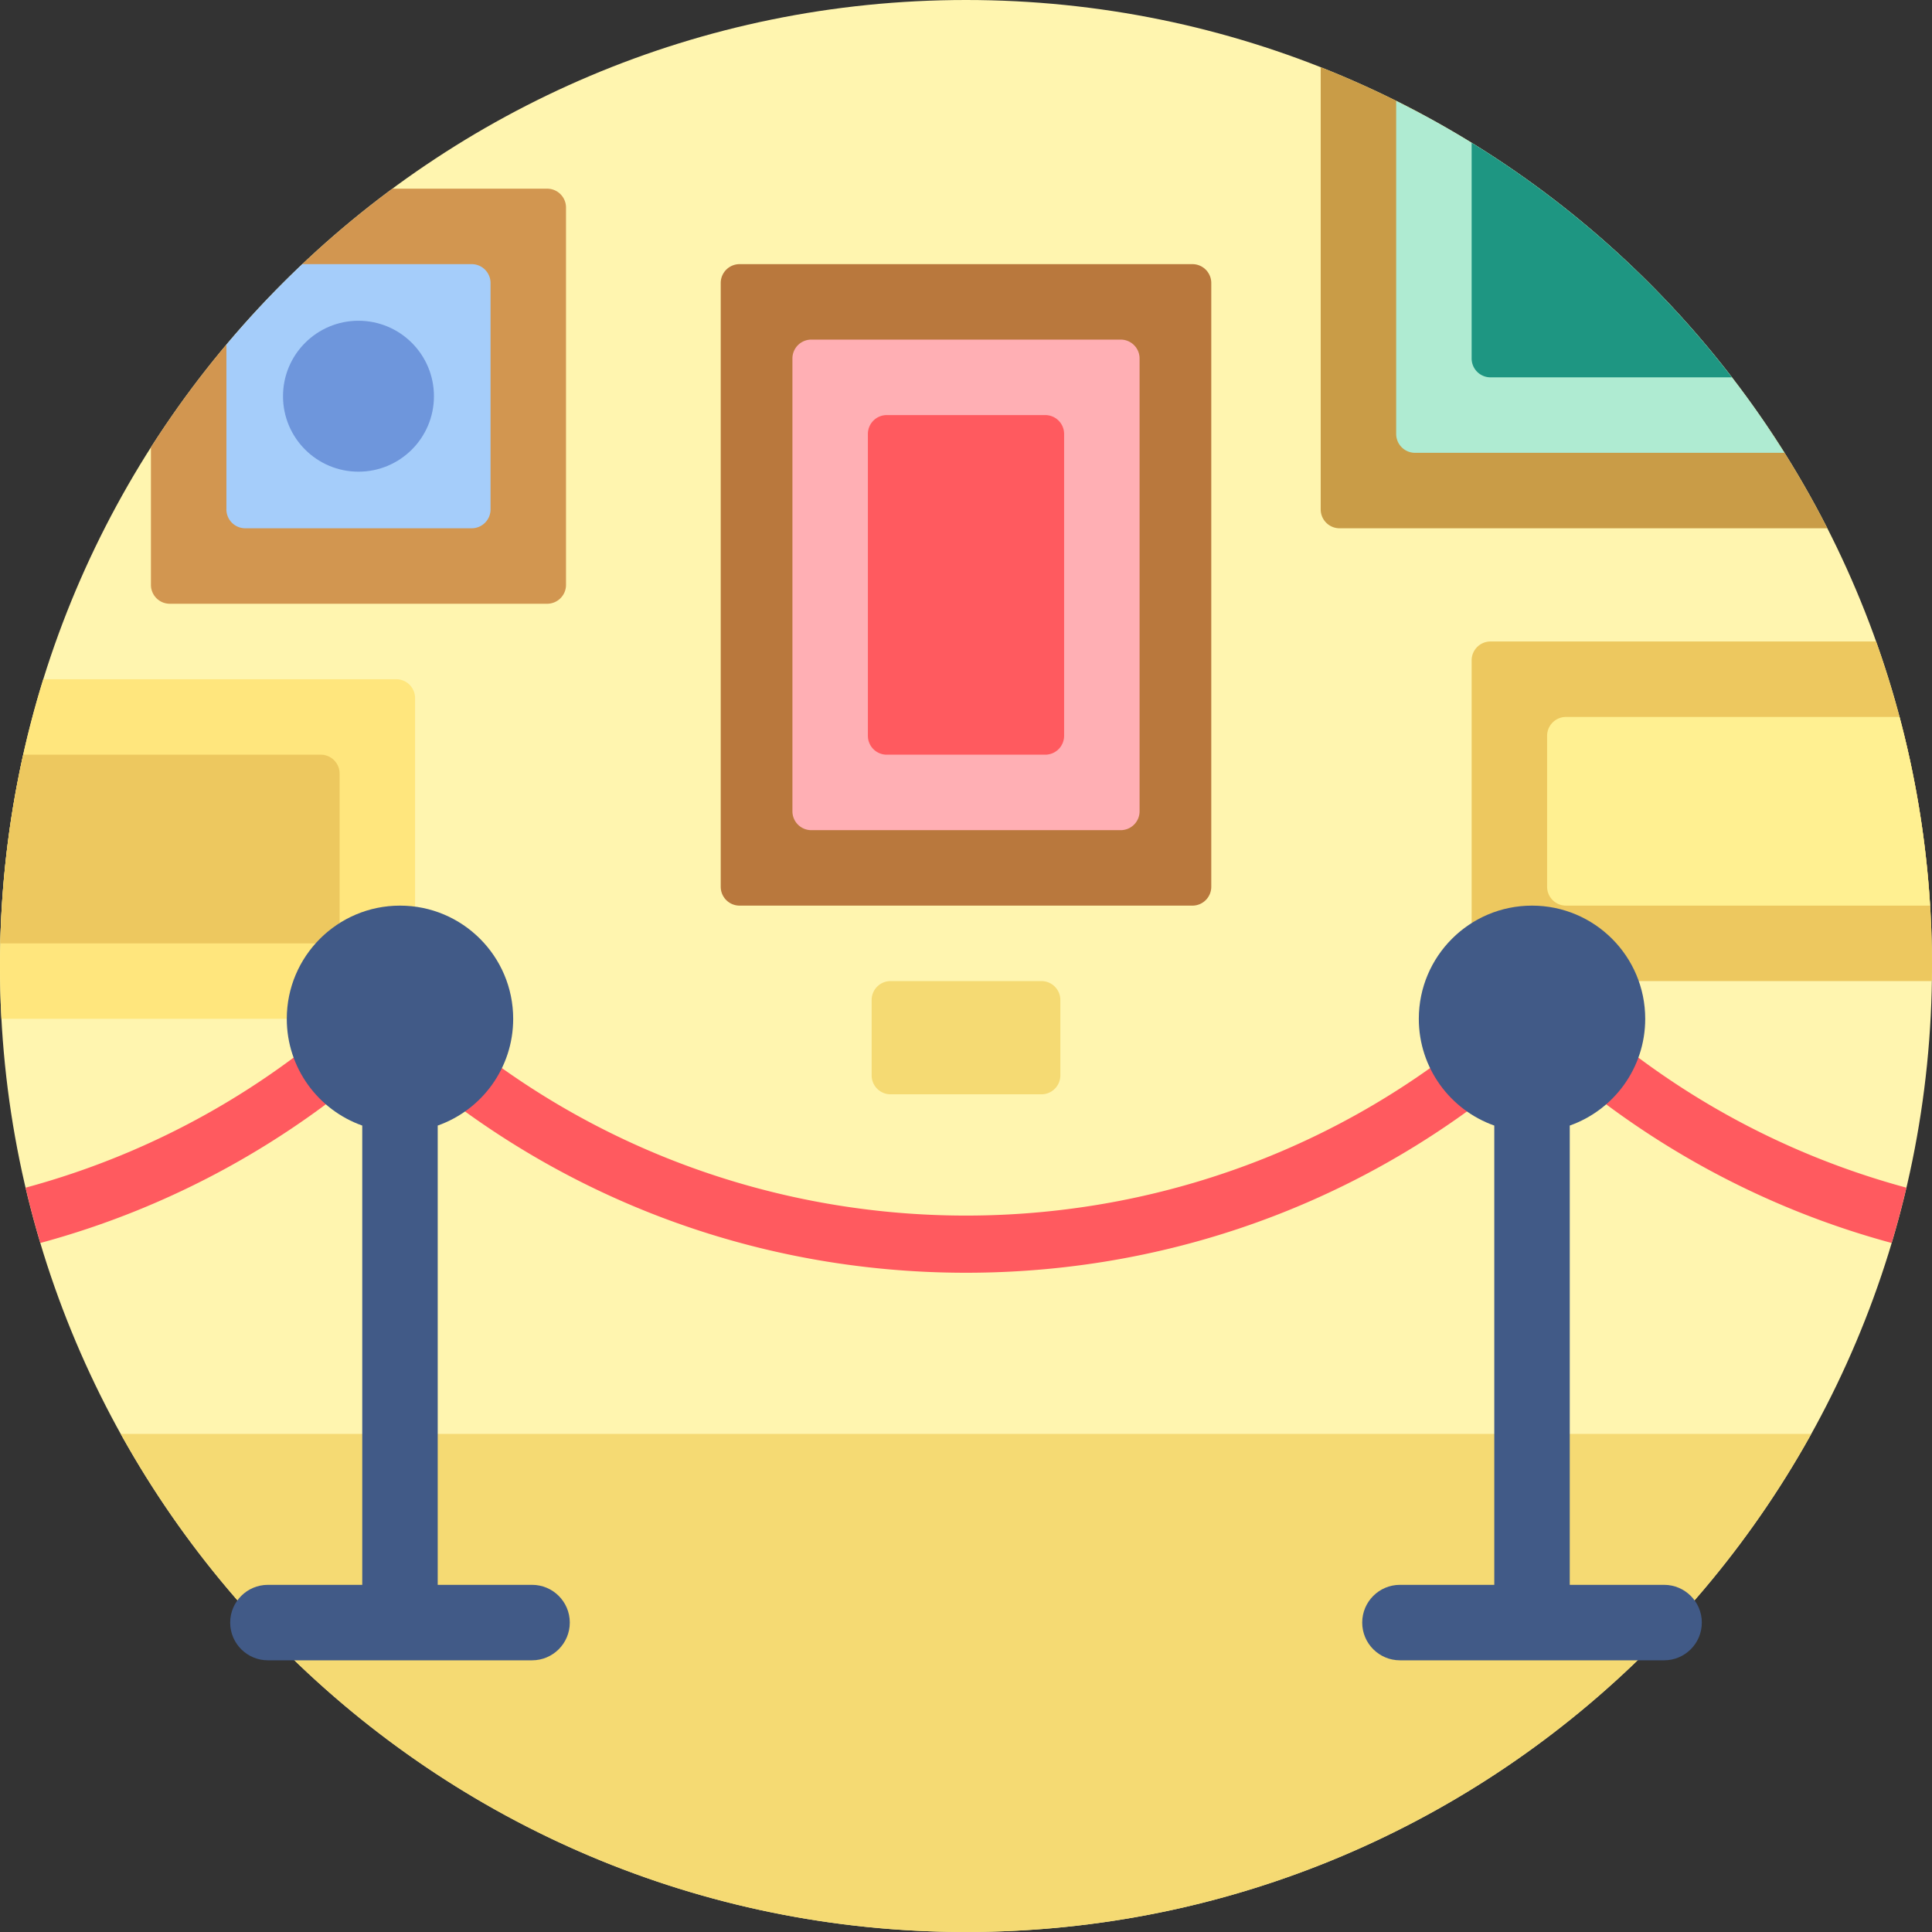 <svg xmlns="http://www.w3.org/2000/svg" version="1.1" xmlns:xlink="http://www.w3.org/1999/xlink" width="512" height="512" x="0" y="0" viewBox="0 0 512 512" style="enable-background:new 0 0 512 512" xml:space="preserve" class=""><rect x="0" y="0" width="512" height="512" fill="#333333" stroke="none"/><g><path d="M512 256c0 141.385-114.615 256-256 256S0 397.385 0 256 114.615 0 256 0s256 114.615 256 256z" style="" fill="#FFF5AF" data-original="#fff5af" class=""></path><path d="M110 185v80a5 5 0 0 1-5 5H.385A260.939 260.939 0 0 1 0 256c0-26.463 4.017-51.988 11.472-76H105a5 5 0 0 1 5 5z" style="" fill="#FFE67D" data-original="#ffe67d"></path><path d="M512 256c0 1.337-.03 2.667-.051 4H395a5 5 0 0 1-5-5v-80a5 5 0 0 1 5-5h102.178C506.764 196.881 512 225.827 512 256zM85 200H6.16a256.46 256.46 0 0 0-6.084 50H85a5 5 0 0 0 5-5v-40a5 5 0 0 0-5-5z" style="" fill="#EDC85F" data-original="#edc85f"></path><path d="M316 240H196a5 5 0 0 1-5-5V75a5 5 0 0 1 5-5h120a5 5 0 0 1 5 5v160a5 5 0 0 1-5 5z" style="" fill="#B9783D" data-original="#b9783d"></path><path d="M297 220h-82a5 5 0 0 1-5-5V95a5 5 0 0 1 5-5h82a5 5 0 0 1 5 5v120a5 5 0 0 1-5 5z" style="" fill="#FFAFB4" data-original="#ffafb4"></path><path d="M277 200h-42a5 5 0 0 1-5-5v-80a5 5 0 0 1 5-5h42a5 5 0 0 1 5 5v80a5 5 0 0 1-5 5z" style="" fill="#FF5A5F" data-original="#ff5a5f"></path><path d="M468.496 113.227A255.918 255.918 0 0 1 484.265 140H355a5 5 0 0 1-5-5V17.811a254.657 254.657 0 0 1 26.773 12.418v77.999a5 5 0 0 0 5 5l86.723-.001z" style="" fill="#C99C47" data-original="#c99c47"></path><path d="M472.906 120H375a5 5 0 0 1-5-5V26.742C412.282 47.808 447.912 80.22 472.906 120z" style="" fill="#AFEBD2" data-original="#afebd2"></path><path d="M458.971 100H395a5 5 0 0 1-5-5V37.845A257.31 257.31 0 0 1 458.971 100z" style="" fill="#1E9682" data-original="#1e9682"></path><path d="M104.008 50H145a5 5 0 0 1 5 5v100a5 5 0 0 1-5 5H45a5 5 0 0 1-5-5v-36.452a256.606 256.606 0 0 1 20-27.225C63.224 87.49 76.56 93.636 80 90c3.241-3.426-3.425-16.645 0-19.888A257.519 257.519 0 0 1 104.008 50z" style="" fill="#D29650" data-original="#d29650"></path><path d="M80.116 70H125a5 5 0 0 1 5 5v60a5 5 0 0 1-5 5H65a5 5 0 0 1-5-5V91.336A257.666 257.666 0 0 1 80.116 70z" style="" fill="#A5CDFA" data-original="#a5cdfa"></path><path d="M95 125c-11.046 0-20-8.954-20-20s8.954-20 20-20 20 8.954 20 20-8.954 20-20 20z" style="" fill="#6E96DC" data-original="#6e96dc"></path><path d="M479.998 380C436.33 458.714 352.394 512 256 512S75.67 458.714 32.002 380h447.996zM236 290h40a5 5 0 0 0 5-5v-20a5 5 0 0 0-5-5h-40a5 5 0 0 0-5 5v20a5 5 0 0 0 5 5z" style="" fill="#F5DA73" data-original="#f5da73" class=""></path><path d="M505.217 314.745a254.7 254.7 0 0 1-3.915 14.654c-34.262-9.267-65.954-26.52-92.802-50.831-41.912 37.955-95.626 58.725-152.5 58.725s-110.588-20.77-152.5-58.725c-26.848 24.311-58.541 41.563-92.802 50.831a253.886 253.886 0 0 1-3.915-14.654c34.632-9.361 67.342-27.608 94.477-54.745l2.24 2.24 2.24-2.24c82.854 82.856 217.667 82.855 300.52 0l2.24 2.24 2.24-2.24c27.136 27.137 59.845 45.383 94.477 54.745z" style="" fill="#FF5A5F" data-original="#ff5a5f"></path><path d="M451 430c0 5.523-4.477 10-10 10h-70c-5.523 0-10-4.477-10-10s4.477-10 10-10h25V298.286c-11.65-4.119-20-15.225-20-28.286 0-16.569 13.432-30 30-30 16.569 0 30 13.431 30 30 0 13.061-8.349 24.167-20 28.286V420h25c5.523 0 10 4.477 10 10zm-310-10h-25V298.286c11.651-4.119 20-15.225 20-28.286 0-16.569-13.431-30-30-30-16.568 0-30 13.431-30 30 0 13.061 8.35 24.167 20 28.286V420H71c-5.523 0-10 4.477-10 10s4.477 10 10 10h70c5.523 0 10-4.477 10-10s-4.477-10-10-10z" style="" fill="#415A87" data-original="#415a87"></path><path d="M511.488 240H415a5 5 0 0 1-5-5v-40a5 5 0 0 1 5-5h88.393a255.471 255.471 0 0 1 8.095 50z" style="" fill="#FFF091" data-original="#fff091"></path></g></svg>